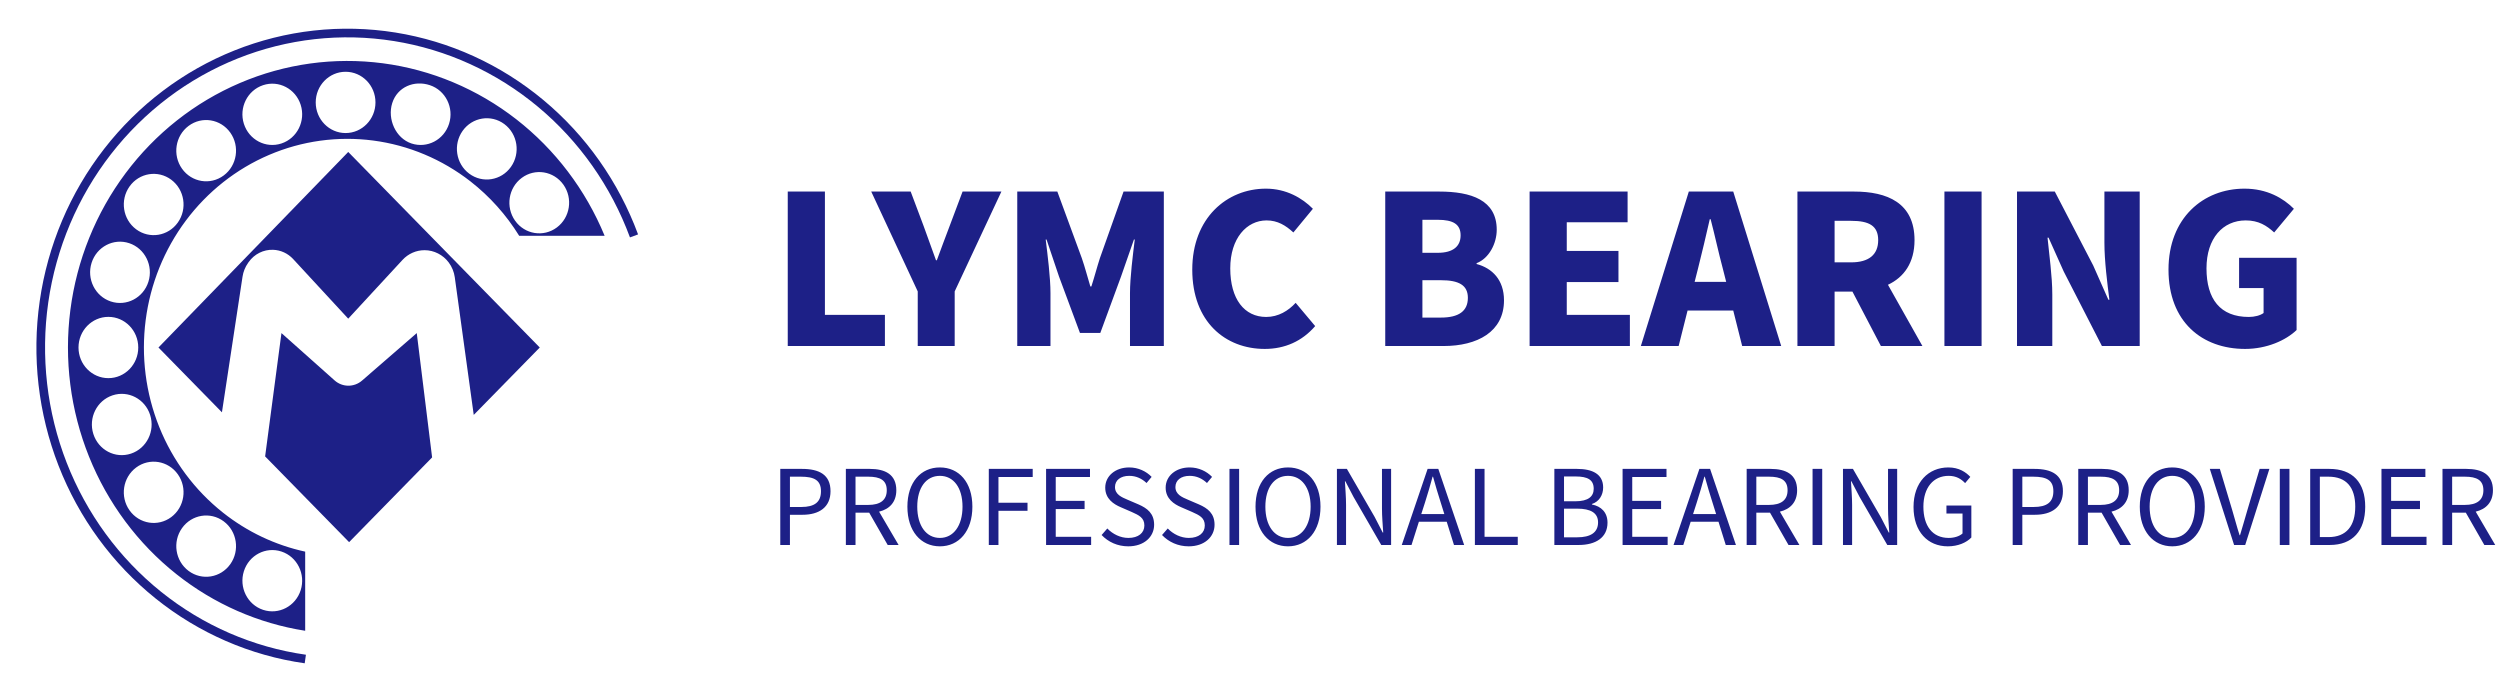 <svg width="289" height="80" viewBox="0 0 289 80" fill="none" xmlns="http://www.w3.org/2000/svg">
<path d="M35.294 76.182C29.096 75.303 23.236 72.756 18.308 68.801C13.381 64.846 9.562 59.623 7.24 53.664C4.918 47.705 4.175 41.222 5.087 34.873C5.999 28.524 8.533 22.536 12.432 17.517C16.331 12.498 21.456 8.627 27.286 6.298C33.116 3.968 39.443 3.263 45.625 4.253C51.807 5.244 57.623 7.895 62.482 11.938C67.342 15.98 71.071 21.27 73.292 27.27" stroke="#1D2087"/>
<path fill-rule="evenodd" clip-rule="evenodd" d="M59.69 13.794C64.178 17.291 67.696 21.932 69.894 27.255H60.015C58.522 24.84 56.616 22.707 54.379 20.964C51.1 18.41 47.225 16.783 43.141 16.246C39.057 15.71 34.907 16.282 31.107 17.907C27.306 19.532 23.988 22.151 21.484 25.503C18.98 28.856 17.378 32.824 16.839 37.01C16.299 41.197 16.841 45.456 18.409 49.36C19.978 53.265 22.518 56.679 25.777 59.26C28.579 61.481 31.828 63.019 35.279 63.769V72.917C29.865 72.069 24.748 69.823 20.41 66.386C15.935 62.841 12.446 58.153 10.292 52.79C8.138 47.428 7.394 41.58 8.135 35.83C8.876 30.081 11.076 24.632 14.515 20.028C17.953 15.424 22.51 11.827 27.73 9.596C32.949 7.365 38.648 6.578 44.257 7.315C49.865 8.052 55.187 10.286 59.69 13.794ZM43.404 11.838C43.404 13.794 41.858 15.38 39.95 15.38C38.043 15.38 36.497 13.794 36.497 11.838C36.497 9.882 38.043 8.297 39.95 8.297C41.858 8.297 43.404 9.882 43.404 11.838ZM59.065 19.291C57.944 20.874 55.785 21.225 54.242 20.075C52.699 18.925 52.357 16.71 53.478 15.128C54.599 13.546 56.759 13.195 58.301 14.344C59.844 15.494 60.186 17.709 59.065 19.291ZM21.803 65.999C23.346 67.149 25.505 66.798 26.626 65.215C27.747 63.633 27.405 61.418 25.862 60.268C24.319 59.119 22.16 59.469 21.039 61.052C19.918 62.634 20.26 64.849 21.803 65.999ZM12.529 36.63C14.436 36.63 15.982 38.216 15.982 40.172C15.982 42.128 14.436 43.713 12.529 43.713C10.621 43.713 9.075 42.128 9.075 40.172C9.075 38.216 10.621 36.63 12.529 36.63ZM20.559 54.83C19.438 53.247 17.279 52.897 15.736 54.046C14.193 55.196 13.851 57.411 14.972 58.993C16.093 60.576 18.253 60.926 19.795 59.777C21.338 58.627 21.68 56.412 20.559 54.83ZM60.309 20.567C61.852 19.417 64.011 19.768 65.132 21.35C66.253 22.933 65.911 25.147 64.368 26.297C62.825 27.447 60.666 27.096 59.545 25.514C58.424 23.931 58.766 21.716 60.309 20.567ZM17.358 47.977C16.769 46.116 14.82 45.098 13.007 45.703C11.193 46.307 10.2 48.305 10.79 50.166C11.379 52.026 13.327 53.044 15.141 52.439C16.955 51.835 17.947 49.837 17.358 47.977ZM14.938 28.112C16.752 28.717 17.744 30.715 17.155 32.575C16.566 34.435 14.617 35.453 12.804 34.849C10.99 34.244 9.997 32.246 10.587 30.386C11.176 28.526 13.124 27.508 14.938 28.112ZM20.559 25.722C21.68 24.14 21.338 21.925 19.795 20.775C18.253 19.625 16.093 19.976 14.972 21.558C13.851 23.141 14.193 25.356 15.736 26.506C17.279 27.655 19.438 27.304 20.559 25.722ZM26.626 15.336C27.747 16.919 27.405 19.134 25.862 20.283C24.319 21.433 22.16 21.082 21.039 19.5C19.918 17.917 20.26 15.703 21.803 14.553C23.346 13.403 25.505 13.754 26.626 15.336ZM32.543 16.583C34.357 15.979 35.35 13.981 34.761 12.12C34.171 10.26 32.223 9.242 30.409 9.847C28.596 10.451 27.603 12.449 28.192 14.309C28.782 16.169 30.73 17.188 32.543 16.583ZM51.912 14.309C51.322 16.17 49.374 17.188 47.56 16.583C45.747 15.979 44.754 13.772 45.343 11.912C45.933 10.052 47.881 9.242 49.695 9.847C51.508 10.451 52.501 12.449 51.912 14.309ZM30.41 70.497C32.223 71.101 34.172 70.083 34.761 68.223C35.35 66.363 34.358 64.365 32.544 63.76C30.73 63.156 28.782 64.174 28.193 66.034C27.603 67.894 28.596 69.892 30.41 70.497Z" fill="#1D2087"/>
<path d="M40.255 17.567L62.396 40.172L54.764 47.963L52.572 32.049C52.487 31.433 52.246 30.844 51.878 30.349C51.214 29.455 50.174 28.922 49.078 28.922C48.114 28.922 47.192 29.328 46.529 30.046L40.255 36.838L33.889 29.947C33.283 29.29 32.448 28.905 31.567 28.876C30.458 28.839 29.404 29.368 28.751 30.288L28.678 30.391C28.344 30.863 28.123 31.41 28.036 31.986L25.656 47.664L18.318 40.172L40.255 17.567Z" fill="#1D2087"/>
<path d="M30.649 52.761L40.357 62.672L49.952 52.876L48.177 38.505L41.85 43.996C40.932 44.792 39.585 44.783 38.678 43.975L32.536 38.505L30.649 52.761Z" fill="#1D2087"/>
<path d="M91.064 40V22.144H95.36V36.4H102.296V40H91.064ZM106.09 40V33.688L100.714 22.144H105.274L106.762 26.104C107.242 27.448 107.698 28.696 108.202 30.088H108.298C108.802 28.696 109.282 27.448 109.786 26.104L111.274 22.144H115.762L110.362 33.688V40H106.09ZM117.595 40V22.144H122.227L125.059 29.848C125.419 30.88 125.707 32.008 126.043 33.112H126.163C126.523 32.008 126.811 30.88 127.147 29.848L129.883 22.144H134.539V40H130.627V33.88C130.627 32.104 130.963 29.44 131.179 27.688H131.083L129.595 31.96L127.195 38.488H124.843L122.419 31.96L120.979 27.688H120.883C121.099 29.44 121.435 32.104 121.435 33.88V40H117.595ZM146.202 40.336C141.666 40.336 137.826 37.216 137.826 31.168C137.826 25.216 141.81 21.808 146.346 21.808C148.674 21.808 150.546 22.888 151.77 24.136L149.514 26.872C148.626 26.056 147.69 25.48 146.418 25.48C144.114 25.48 142.218 27.544 142.218 31.024C142.218 34.576 143.85 36.64 146.37 36.64C147.786 36.64 148.938 35.92 149.778 35.008L152.034 37.696C150.522 39.448 148.53 40.336 146.202 40.336ZM160.134 40V22.144H166.374C170.07 22.144 173.022 23.128 173.022 26.56C173.022 28.144 172.134 29.872 170.694 30.424V30.52C172.494 31 173.862 32.344 173.862 34.72C173.862 38.368 170.766 40 166.878 40H160.134ZM164.43 29.224H166.206C168.03 29.224 168.846 28.432 168.846 27.208C168.846 25.936 168.006 25.408 166.206 25.408H164.43V29.224ZM164.43 36.712H166.566C168.63 36.712 169.686 35.968 169.686 34.432C169.686 32.968 168.654 32.392 166.566 32.392H164.43V36.712ZM176.822 40V22.144H188.15V25.696H181.118V29.008H187.094V32.608H181.118V36.4H188.414V40H176.822ZM195.899 32.584H199.547L199.163 31.072C198.683 29.296 198.227 27.16 197.747 25.336H197.651C197.219 27.208 196.739 29.296 196.283 31.072L195.899 32.584ZM201.395 40L200.363 35.896H195.083L194.051 40H189.683L195.227 22.144H200.363L205.907 40H201.395ZM212.079 25.528V30.328H213.999C216.039 30.328 217.119 29.44 217.119 27.76C217.119 26.08 216.039 25.528 213.999 25.528H212.079ZM222.231 40H217.431L214.143 33.712H212.079V40H207.783V22.144H214.335C218.151 22.144 221.319 23.44 221.319 27.76C221.319 30.376 220.095 32.056 218.247 32.92L222.231 40ZM224.775 40V22.144H229.071V40H224.775ZM233.166 40V22.144H237.534L241.974 30.688L243.726 34.648H243.846C243.606 32.752 243.27 30.184 243.27 28.048V22.144H247.35V40H242.982L238.566 31.384L236.814 27.472H236.694C236.886 29.464 237.246 31.912 237.246 34.072V40H233.166ZM259.534 40.336C254.566 40.336 250.678 37.216 250.678 31.168C250.678 25.216 254.686 21.808 259.462 21.808C262.078 21.808 263.95 22.912 265.174 24.136L262.894 26.872C262.03 26.08 261.094 25.48 259.606 25.48C256.966 25.48 255.07 27.544 255.07 31.024C255.07 34.576 256.654 36.64 259.966 36.64C260.614 36.64 261.286 36.472 261.67 36.184V33.304H258.838V29.8H265.486V38.152C264.238 39.352 262.03 40.336 259.534 40.336Z" fill="#1D2087"/>
<path d="M90.2 63V54.204H92.708C94.688 54.204 96.008 54.864 96.008 56.784C96.008 58.644 94.688 59.508 92.768 59.508H91.316V63H90.2ZM91.316 58.608H92.624C94.172 58.608 94.904 58.044 94.904 56.784C94.904 55.512 94.124 55.104 92.576 55.104H91.316V58.608ZM98.898 55.104V58.368H100.374C101.754 58.368 102.51 57.816 102.51 56.676C102.51 55.512 101.754 55.104 100.374 55.104H98.898ZM103.878 63H102.618L100.482 59.268H98.898V63H97.782V54.204H100.542C102.33 54.204 103.614 54.84 103.614 56.676C103.614 58.044 102.822 58.86 101.622 59.148L103.878 63ZM108.651 63.156C106.443 63.156 104.895 61.392 104.895 58.572C104.895 55.752 106.443 54.036 108.651 54.036C110.859 54.036 112.407 55.752 112.407 58.572C112.407 61.392 110.859 63.156 108.651 63.156ZM108.651 62.184C110.223 62.184 111.267 60.768 111.267 58.572C111.267 56.364 110.223 55.008 108.651 55.008C107.067 55.008 106.035 56.364 106.035 58.572C106.035 60.768 107.067 62.184 108.651 62.184ZM114.305 63V54.204H119.381V55.14H115.421V58.116H118.781V59.052H115.421V63H114.305ZM120.927 63V54.204H126.003V55.14H122.043V57.9H125.379V58.848H122.043V62.052H126.135V63H120.927ZM130.429 63.156C129.181 63.156 128.113 62.652 127.345 61.848L128.005 61.092C128.641 61.752 129.529 62.184 130.441 62.184C131.593 62.184 132.289 61.608 132.289 60.744C132.289 59.844 131.653 59.556 130.825 59.184L129.553 58.632C128.737 58.284 127.765 57.66 127.765 56.376C127.765 55.02 128.941 54.036 130.537 54.036C131.581 54.036 132.505 54.48 133.129 55.128L132.541 55.836C132.001 55.332 131.353 55.008 130.537 55.008C129.541 55.008 128.893 55.512 128.893 56.304C128.893 57.156 129.661 57.48 130.345 57.768L131.605 58.308C132.625 58.752 133.417 59.352 133.417 60.66C133.417 62.052 132.265 63.156 130.429 63.156ZM137.414 63.156C136.166 63.156 135.098 62.652 134.33 61.848L134.99 61.092C135.626 61.752 136.514 62.184 137.426 62.184C138.578 62.184 139.274 61.608 139.274 60.744C139.274 59.844 138.638 59.556 137.81 59.184L136.538 58.632C135.722 58.284 134.75 57.66 134.75 56.376C134.75 55.02 135.926 54.036 137.522 54.036C138.566 54.036 139.49 54.48 140.114 55.128L139.526 55.836C138.986 55.332 138.338 55.008 137.522 55.008C136.526 55.008 135.878 55.512 135.878 56.304C135.878 57.156 136.646 57.48 137.33 57.768L138.59 58.308C139.61 58.752 140.402 59.352 140.402 60.66C140.402 62.052 139.25 63.156 137.414 63.156ZM142.126 63V54.204H143.242V63H142.126ZM148.893 63.156C146.685 63.156 145.137 61.392 145.137 58.572C145.137 55.752 146.685 54.036 148.893 54.036C151.101 54.036 152.649 55.752 152.649 58.572C152.649 61.392 151.101 63.156 148.893 63.156ZM148.893 62.184C150.465 62.184 151.509 60.768 151.509 58.572C151.509 56.364 150.465 55.008 148.893 55.008C147.309 55.008 146.277 56.364 146.277 58.572C146.277 60.768 147.309 62.184 148.893 62.184ZM154.548 63V54.204H155.7L158.904 59.748L159.84 61.56H159.9C159.84 60.672 159.756 59.688 159.756 58.776V54.204H160.812V63H159.672L156.468 57.444L155.52 55.632H155.472C155.52 56.52 155.604 57.456 155.604 58.38V63H154.548ZM164.3 59.424H166.964L166.544 58.08C166.22 57.084 165.944 56.124 165.656 55.104H165.608C165.332 56.136 165.044 57.084 164.732 58.08L164.3 59.424ZM168.08 63L167.24 60.312H164.024L163.172 63H162.044L165.032 54.204H166.268L169.256 63H168.08ZM170.497 63V54.204H171.613V62.052H175.453V63H170.497ZM179.684 63V54.204H182.3C184.088 54.204 185.324 54.804 185.324 56.352C185.324 57.228 184.856 57.996 184.028 58.26V58.32C185.084 58.524 185.828 59.22 185.828 60.42C185.828 62.148 184.46 63 182.492 63H179.684ZM180.8 57.948H182.108C183.62 57.948 184.232 57.384 184.232 56.496C184.232 55.464 183.524 55.08 182.156 55.08H180.8V57.948ZM180.8 62.112H182.336C183.848 62.112 184.736 61.572 184.736 60.384C184.736 59.292 183.872 58.8 182.336 58.8H180.8V62.112ZM187.571 63V54.204H192.647V55.14H188.687V57.9H192.023V58.848H188.687V62.052H192.779V63H187.571ZM195.718 59.424H198.382L197.962 58.08C197.638 57.084 197.362 56.124 197.074 55.104H197.026C196.75 56.136 196.462 57.084 196.15 58.08L195.718 59.424ZM199.498 63L198.658 60.312H195.442L194.59 63H193.462L196.45 54.204H197.686L200.674 63H199.498ZM203.031 55.104V58.368H204.507C205.887 58.368 206.643 57.816 206.643 56.676C206.643 55.512 205.887 55.104 204.507 55.104H203.031ZM208.011 63H206.751L204.615 59.268H203.031V63H201.915V54.204H204.675C206.463 54.204 207.747 54.84 207.747 56.676C207.747 58.044 206.955 58.86 205.755 59.148L208.011 63ZM209.532 63V54.204H210.648V63H209.532ZM213.048 63V54.204H214.2L217.404 59.748L218.34 61.56H218.4C218.34 60.672 218.256 59.688 218.256 58.776V54.204H219.312V63H218.172L214.968 57.444L214.02 55.632H213.972C214.02 56.52 214.104 57.456 214.104 58.38V63H213.048ZM225.164 63.156C222.848 63.156 221.204 61.464 221.204 58.608C221.204 55.764 222.908 54.036 225.236 54.036C226.46 54.036 227.264 54.588 227.768 55.128L227.168 55.848C226.724 55.38 226.16 55.008 225.26 55.008C223.496 55.008 222.344 56.376 222.344 58.572C222.344 60.792 223.388 62.184 225.272 62.184C225.908 62.184 226.52 61.992 226.868 61.668V59.364H225.008V58.44H227.888V62.136C227.324 62.724 226.352 63.156 225.164 63.156ZM232.665 63V54.204H235.173C237.153 54.204 238.473 54.864 238.473 56.784C238.473 58.644 237.153 59.508 235.233 59.508H233.781V63H232.665ZM233.781 58.608H235.089C236.637 58.608 237.369 58.044 237.369 56.784C237.369 55.512 236.589 55.104 235.041 55.104H233.781V58.608ZM241.363 55.104V58.368H242.839C244.219 58.368 244.975 57.816 244.975 56.676C244.975 55.512 244.219 55.104 242.839 55.104H241.363ZM246.343 63H245.083L242.947 59.268H241.363V63H240.247V54.204H243.007C244.795 54.204 246.079 54.84 246.079 56.676C246.079 58.044 245.287 58.86 244.087 59.148L246.343 63ZM251.116 63.156C248.908 63.156 247.36 61.392 247.36 58.572C247.36 55.752 248.908 54.036 251.116 54.036C253.324 54.036 254.872 55.752 254.872 58.572C254.872 61.392 253.324 63.156 251.116 63.156ZM251.116 62.184C252.688 62.184 253.732 60.768 253.732 58.572C253.732 56.364 252.688 55.008 251.116 55.008C249.532 55.008 248.5 56.364 248.5 58.572C248.5 60.768 249.532 62.184 251.116 62.184ZM258.261 63L255.453 54.204H256.617L258.045 58.968C258.357 60 258.561 60.84 258.897 61.872H258.945C259.269 60.84 259.485 60 259.797 58.968L261.213 54.204H262.341L259.545 63H258.261ZM263.544 63V54.204H264.66V63H263.544ZM267.059 63V54.204H269.267C271.967 54.204 273.419 55.776 273.419 58.572C273.419 61.356 271.967 63 269.315 63H267.059ZM268.175 62.088H269.171C271.247 62.088 272.267 60.792 272.267 58.572C272.267 56.34 271.247 55.104 269.171 55.104H268.175V62.088ZM275.298 63V54.204H280.374V55.14H276.414V57.9H279.75V58.848H276.414V62.052H280.506V63H275.298ZM283.468 55.104V58.368H284.944C286.324 58.368 287.08 57.816 287.08 56.676C287.08 55.512 286.324 55.104 284.944 55.104H283.468ZM288.448 63H287.188L285.052 59.268H283.468V63H282.352V54.204H285.112C286.9 54.204 288.184 54.84 288.184 56.676C288.184 58.044 287.392 58.86 286.192 59.148L288.448 63Z" fill="#1D2087"/>
</svg>
